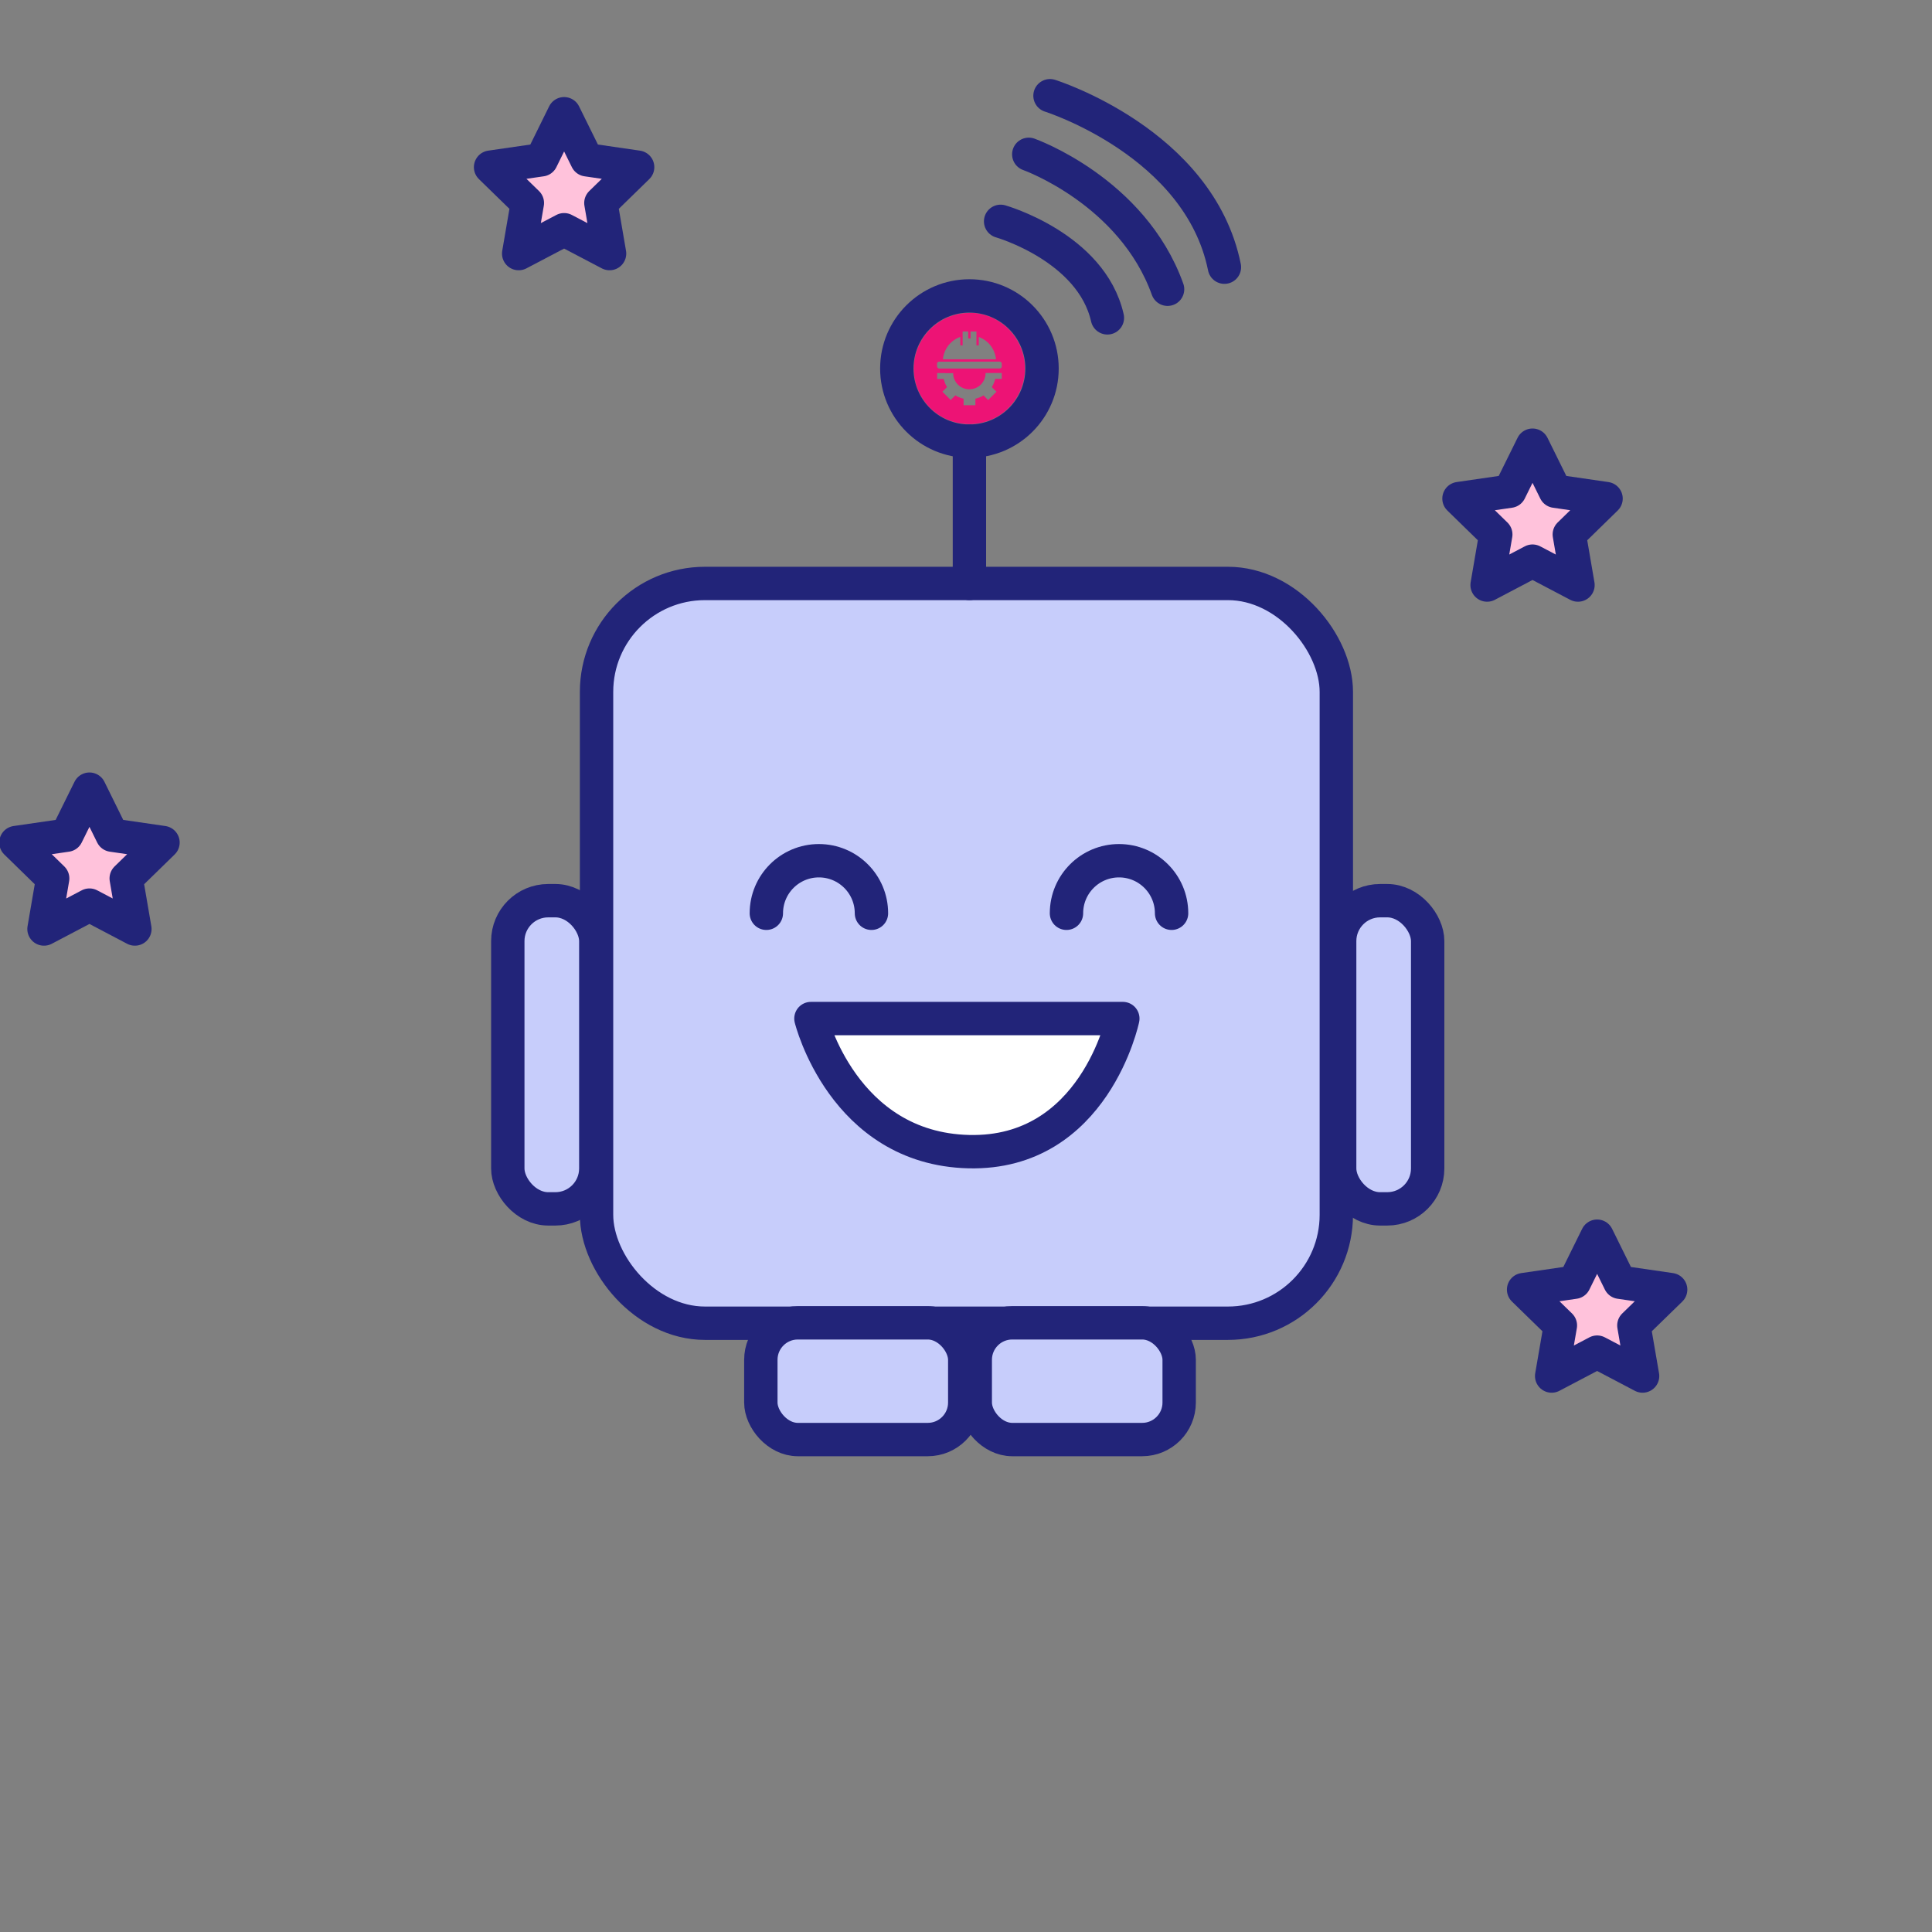 <?xml version="1.0" encoding="UTF-8" standalone="no"?>
<svg
   viewBox="0 0 463.22 463.22"
   version="1.1"
   id="svg879"
   sodipodi:docname="robots-51.svg"
   inkscape:version="1.2.1 (9c6d41e410, 2022-07-14)"
   xmlns:inkscape="http://www.inkscape.org/namespaces/inkscape"
   xmlns:sodipodi="http://sodipodi.sourceforge.net/DTD/sodipodi-0.dtd"
   xmlns="http://www.w3.org/2000/svg"
   xmlns:svg="http://www.w3.org/2000/svg">
  <rect x="0" y="0" width="463.22" height="463.22" fill="#808080" stroke="none"/>
  <sodipodi:namedview
     id="namedview881"
     pagecolor="#ffffff"
     bordercolor="#999999"
     borderopacity="1"
     inkscape:showpageshadow="0"
     inkscape:pageopacity="0"
     inkscape:pagecheckerboard="0"
     inkscape:deskcolor="#d1d1d1"
     showgrid="false"
     inkscape:zoom="2.2170891"
     inkscape:cx="231.38448"
     inkscape:cy="231.38448"
     inkscape:window-width="3840"
     inkscape:window-height="2054"
     inkscape:window-x="2549"
     inkscape:window-y="-11"
     inkscape:window-maximized="1"
     inkscape:current-layer="svg879" />
  <defs
     id="defs829">
    <style
       id="style827">
      .cls-1 {
        stroke: #e8eafb;
      }

      .cls-1, .cls-2, .cls-3 {
        stroke-miterlimit: 10;
      }

      .cls-1, .cls-3 {
        fill: none;
      }

      .cls-4 {
        fill: #ed1375;
      }

      .cls-5 {
        fill: #222479;
        font-family: NunitoSans-Bold, 'Nunito Sans';
        font-size: 64.49px;
        font-weight: 700;
      }

      .cls-2, .cls-3, .cls-6, .cls-7, .cls-8 {
        stroke: #222479;
        stroke-linecap: round;
        stroke-width: 8px;
      }

      .cls-2, .cls-6 {
        fill: #c7cdfb;
      }

      .cls-6, .cls-7, .cls-8 {
        stroke-linejoin: round;
      }

      .cls-7 {
        fill: #ffc2db;
      }

      .cls-8 {
        fill: #fff;
      }
    </style>
  </defs>
  <g
     id="Layer_5"
     data-name="Layer 5">
    <path
       class="cls-4"
       d="m232.39,75.04h0c-.15,0-.34,0-.43,0-.09,0-.25.01-.35.02-.1,0-.24.02-.31.02-.07,0-.22.02-.33.03-.11.01-.3.04-.43.05-.13.02-.31.05-.4.06-.09.02-.24.04-.32.06-.08.02-.21.04-.3.06-.08.02-.23.05-.32.08-.1.02-.24.06-.33.09-.08.02-.23.07-.33.1-.1.03-.24.08-.33.1-.08.03-.23.08-.32.11-.1.03-.24.09-.31.12-.08.03-.2.08-.27.11-.07.03-.2.09-.29.13-.09.04-.23.11-.32.15-.09.04-.24.12-.34.17-.1.05-.26.14-.36.19-.1.06-.25.14-.33.19-.08.05-.21.12-.28.17-.08.05-.21.13-.29.19-.08.05-.23.15-.32.22-.09.07-.25.18-.35.25-.1.07-.24.18-.31.24-.07.06-.18.15-.24.2-.06.05-.16.14-.23.19-.06.06-.18.16-.26.23-.08.07-.21.2-.29.28-.08.08-.22.22-.3.3-.08.08-.19.2-.25.26-.06.06-.15.16-.2.23-.05.06-.15.17-.2.24-.06.07-.14.18-.19.24-.05.06-.15.19-.22.28-.07.09-.17.23-.23.31-.05.08-.15.21-.2.3-.06.09-.15.22-.2.31-.05.08-.13.22-.18.3-.05.08-.12.2-.16.28-.04.07-.11.2-.15.28-.04.08-.12.24-.17.34-.05.1-.12.25-.15.32-.03.07-.09.2-.13.29-.04.09-.09.22-.13.3-.03.08-.09.22-.12.3-.03.09-.08.22-.1.29-.03.07-.07.2-.09.28-.03.08-.07.22-.1.31-.03.09-.07.24-.1.34-.03.1-.06.24-.08.32-.02.08-.05.21-.07.29-.02.08-.04.21-.06.28-.01.07-.04.2-.05.29-.01.08-.04.25-.06.36-.02.11-.04.3-.05.41-.01.11-.03.26-.03.33,0,.07-.02.21-.02.31,0,.1-.01.27-.02.39,0,.12,0,.31,0,.44s0,.32,0,.44c0,.12.01.29.02.39,0,.1.02.24.02.31,0,.07.02.22.03.33.01.11.04.3.06.43.02.13.05.31.06.4.02.09.04.24.06.32.02.08.04.21.06.3.02.08.05.23.08.32.02.1.06.23.08.3.02.07.06.21.09.32.03.11.09.27.12.37.03.1.09.26.13.36.04.1.09.25.12.33.03.08.08.2.11.26.03.06.08.18.11.25.03.08.09.2.13.28.04.08.09.19.12.26.03.06.09.17.13.25.04.07.11.2.16.29.05.09.13.23.18.31.05.09.14.22.19.31.05.08.13.21.18.27.04.07.12.18.18.26.05.08.16.22.23.32.08.1.19.25.25.32.06.08.15.19.2.25.05.06.14.16.19.23.06.06.16.18.23.26.07.08.24.25.37.39.13.13.31.3.39.37.08.07.19.17.26.23.06.06.16.14.23.19.06.05.18.15.26.21.08.07.23.18.32.25.09.07.24.17.32.23.08.06.2.14.26.18.06.04.18.12.26.17.08.05.22.14.31.19.09.05.23.13.32.18.09.05.24.13.33.18.1.05.27.14.39.19.12.06.29.13.37.17.09.04.22.09.29.12.07.03.19.08.27.11.08.03.2.08.27.1.08.03.22.08.32.11.1.03.26.09.36.12.1.03.24.07.33.1.08.02.23.06.33.09.1.02.23.06.29.07.06.01.16.04.23.05.06.01.18.04.27.05.09.02.23.04.31.05.09.01.24.04.34.05.1.01.27.03.36.04.1.01.23.02.3.03.07,0,.18.01.25.02.07,0,.18.01.26.02.08,0,.29,0,.47.01.2,0,.42,0,.57,0,.13,0,.32-.01.42-.02.1,0,.26-.02.35-.03.09,0,.24-.02.33-.03.09-.01.23-.03.32-.04.09-.01.23-.03.32-.05.09-.01.23-.04.32-.06.09-.02.23-.04.31-.06.09-.02.23-.05.31-.07.09-.02.22-.05.3-.07.08-.02.2-.05.27-.07.07-.02.17-.05.23-.07.05-.02.15-.05.21-.07.07-.02.2-.07.31-.1.1-.04.27-.1.36-.13.09-.04.24-.09.32-.13.08-.03.22-.09.31-.13.09-.04.23-.1.32-.14.09-.04.24-.12.34-.17.1-.05.24-.13.31-.16.07-.04.18-.1.25-.14.07-.04.19-.11.27-.16.08-.05.2-.12.28-.17.07-.05.2-.13.29-.19.09-.06.22-.15.29-.2.07-.05.2-.14.28-.21.08-.06.21-.16.28-.22.07-.06.18-.15.24-.2.06-.05.16-.14.23-.2.07-.06.18-.16.25-.23.07-.07.24-.23.37-.36.13-.13.28-.29.34-.35.06-.06.16-.17.22-.25.07-.08.17-.2.23-.27.06-.07.15-.18.2-.24.05-.06.14-.18.2-.26.06-.08.17-.22.23-.31.07-.09.18-.25.25-.36.07-.1.17-.26.22-.34.05-.09.14-.22.18-.3.05-.08.13-.23.19-.33.05-.1.14-.26.19-.35.05-.1.13-.25.17-.34.04-.09.11-.23.14-.31.03-.08.08-.19.11-.26.03-.06.08-.19.12-.29.04-.1.09-.24.12-.31.03-.08.08-.22.11-.32.03-.1.09-.26.12-.36.03-.1.07-.24.1-.33.02-.08.06-.23.09-.33.02-.1.06-.24.08-.32.02-.08.05-.22.06-.3.02-.08.04-.22.06-.32.02-.09.04-.27.06-.4.02-.13.04-.3.05-.4.01-.09.02-.22.03-.28,0-.07.02-.19.02-.28,0-.09.02-.23.02-.33,0-.1,0-.35,0-.61s0-.52,0-.61c0-.09-.01-.24-.02-.33,0-.09-.02-.21-.02-.28,0-.07-.02-.19-.03-.28-.01-.09-.03-.27-.05-.4-.02-.13-.05-.31-.06-.4-.02-.09-.04-.24-.06-.32-.02-.08-.04-.21-.06-.3-.02-.08-.05-.23-.08-.32-.02-.1-.06-.24-.09-.33-.02-.08-.07-.23-.1-.33-.03-.1-.08-.26-.12-.36-.03-.1-.08-.25-.11-.32-.03-.08-.08-.22-.12-.31-.04-.1-.09-.23-.12-.29-.03-.06-.08-.18-.11-.26-.03-.08-.1-.22-.14-.31-.04-.09-.12-.24-.17-.34-.05-.09-.13-.25-.19-.35-.06-.1-.14-.25-.19-.33-.05-.08-.13-.22-.18-.3-.05-.09-.15-.23-.21-.33-.06-.1-.16-.23-.21-.31-.05-.07-.15-.21-.22-.3-.07-.09-.18-.23-.24-.31-.06-.08-.15-.19-.2-.25-.05-.06-.14-.16-.19-.23-.06-.06-.16-.18-.23-.26-.07-.08-.21-.22-.3-.32-.1-.1-.25-.24-.33-.33-.09-.08-.2-.19-.25-.23-.05-.04-.16-.14-.24-.21-.08-.07-.19-.16-.25-.21-.05-.04-.15-.12-.22-.17-.07-.05-.18-.14-.26-.2-.08-.06-.21-.15-.28-.2-.08-.05-.19-.13-.26-.18-.07-.04-.18-.12-.25-.16-.07-.04-.19-.12-.28-.17-.09-.05-.22-.13-.3-.18-.08-.05-.22-.12-.3-.17-.09-.05-.22-.12-.3-.16-.08-.04-.22-.11-.31-.15-.1-.04-.24-.11-.32-.15-.08-.04-.23-.1-.34-.14-.11-.04-.28-.11-.38-.15-.11-.04-.27-.1-.38-.13-.1-.03-.25-.08-.32-.1-.07-.02-.21-.06-.29-.09-.09-.02-.25-.07-.36-.1-.11-.03-.28-.07-.39-.09-.1-.02-.25-.05-.32-.07-.07-.01-.22-.04-.33-.06-.11-.02-.26-.04-.35-.06-.09-.01-.23-.03-.32-.04-.09-.01-.25-.03-.36-.04-.11,0-.28-.02-.38-.03-.1,0-.28-.01-.39-.02-.12,0-.33,0-.48,0h0Zm-1.62,4.44h1.37v1.67h.56v-1.67h1.41v3.33h.56v-1.01c0-.56,0-1.01,0-1.01s.06.02.13.05c.07.03.18.07.24.1.07.03.21.1.32.15.11.06.27.14.35.19.08.05.2.12.27.17.07.05.17.12.24.16.06.04.16.12.21.16.06.05.16.13.23.19.07.06.19.18.28.26.08.08.19.19.23.24.04.05.12.14.18.2.05.06.14.18.2.26.06.08.14.19.18.26.04.06.11.17.15.23.04.07.1.17.14.24.04.07.09.18.13.24.03.07.09.19.12.26.03.08.08.19.11.26.03.07.07.19.1.28.03.09.07.21.09.27.02.06.05.16.06.23.02.06.04.17.06.24.01.07.04.19.05.27.01.08.03.21.04.27,0,.07.02.13.02.15v.02h-12.73s0-.09.02-.17c.01-.08.03-.19.03-.24,0-.05.02-.12.03-.16,0-.04.02-.11.03-.16.01-.05.03-.14.05-.21.02-.07.04-.17.06-.23.02-.06.05-.17.08-.25.03-.08.06-.19.09-.24.02-.06.06-.16.09-.23.03-.07.1-.22.15-.33.05-.11.13-.25.17-.31.04-.07.1-.17.14-.24.04-.07.11-.17.15-.23.04-.06.11-.15.15-.21.04-.06.11-.14.14-.18.03-.04.11-.13.16-.19.05-.06.16-.18.25-.27.09-.09.21-.21.27-.26.06-.05.16-.14.22-.19.06-.05.17-.14.25-.19.07-.06.19-.14.26-.18.07-.04.16-.11.21-.14.05-.03.15-.09.22-.13.07-.04.18-.1.25-.13.07-.03.17-.08.23-.11.06-.03.16-.07.22-.09.06-.02.14-.06.18-.07.04-.01.07-.03.07-.03,0,0,0,.46,0,1.02v1.02h.56v-3.33Zm1.68,7.22h7.3s.04.01.04.01c.02,0,.07.02.1.04.03.01.08.04.1.07.03.02.07.06.09.09.02.03.05.07.06.1.01.03.03.07.04.1v.05s.01.74.01.74v.05s-.04.07-.05.1c-.01.03-.04.07-.06.1-.02.03-.06.07-.09.09-.03.02-.08.05-.1.07-.03.01-.07.03-.1.04h-.05s-14.62.01-14.62.01h-.05s-.07-.04-.1-.05c-.03-.01-.08-.04-.1-.07-.03-.02-.07-.06-.09-.09-.02-.03-.05-.07-.06-.1-.01-.03-.03-.07-.04-.1-.01-.04-.01-.09-.02-.4,0-.3,0-.36,0-.41,0-.03.02-.08.03-.11.01-.03.03-.07.05-.09.02-.02.05-.06.07-.08.02-.02.06-.05.08-.07.02-.02.07-.04.09-.05.03-.01.07-.03.1-.03.05,0,.9-.01,7.35,0h0Zm-5.85,2.77h1.94v.06s0,.11,0,.18c0,.07.01.17.02.24,0,.07.02.17.03.22.01.06.03.14.04.18.01.04.03.12.04.17.01.05.04.13.06.18.02.05.05.14.08.21.03.07.08.19.12.26.04.08.09.18.12.22.03.04.07.11.09.16.03.04.07.11.11.16.03.05.1.13.15.19.05.06.13.15.18.21.05.06.14.15.2.2.06.05.15.13.21.18.06.05.15.11.19.15.05.03.12.08.17.11.05.03.14.08.2.12.06.04.17.09.23.11.06.03.15.07.21.09.05.02.14.05.2.07.06.02.15.05.2.06.05.01.13.03.17.04.04,0,.12.03.18.04.06.01.15.03.22.03.06,0,.18.02.26.02.08,0,.21,0,.31,0,.09,0,.22,0,.28-.02.07,0,.17-.02.24-.03.07-.01.17-.03.23-.04.06-.01.17-.04.23-.06.07-.02.16-.05.21-.07.05-.02.13-.05.18-.07.05-.02.15-.06.21-.09s.16-.08.21-.11c.06-.03.14-.08.19-.11.05-.03.13-.09.18-.12.05-.04.13-.1.17-.13.04-.03.12-.1.17-.15.05-.05.13-.12.17-.16.04-.04.1-.1.13-.14.03-.04.09-.11.13-.16.04-.05.1-.13.13-.18.03-.05.08-.12.11-.17.03-.05.08-.14.12-.2.04-.06.09-.17.12-.23.03-.06.07-.15.09-.21.02-.05.05-.14.07-.2.02-.06.05-.15.06-.2.01-.05.03-.13.04-.17,0-.04.03-.12.04-.18.01-.06.03-.16.03-.22,0-.07.02-.17.02-.24,0-.07,0-.14,0-.18v-.06h3.89v1.41h-.79s-.79,0-.79,0v.06s-.04.12-.06.19c-.02.08-.06.21-.09.3-.03.09-.07.22-.1.29-.03.07-.07.18-.1.25-.03.07-.09.19-.12.27-.04.08-.1.19-.13.25-.03.05-.09.16-.13.23-.04.07-.08.13-.08.13,0,0,.25.26.56.56l.56.55-1,1-1,1-.55-.56-.55-.56-.12.07c-.07.04-.19.11-.26.15-.08.04-.2.1-.26.13-.07.03-.17.08-.23.1-.06.03-.18.07-.26.1-.09.03-.2.07-.25.09-.05.02-.16.05-.23.07-.08.02-.18.05-.24.06l-.1.02v1.58h-2.83v-1.58h-.05s-.11-.04-.19-.06-.2-.06-.26-.07c-.06-.02-.17-.06-.24-.08-.07-.03-.18-.07-.24-.09-.06-.02-.17-.07-.24-.1-.07-.03-.17-.08-.22-.1-.05-.02-.14-.07-.2-.11-.06-.03-.16-.09-.22-.13-.06-.03-.1-.06-.11-.06s-.25.25-.56.56l-.55.56-1-1-1-1,.56-.55.56-.55-.06-.1c-.03-.06-.09-.15-.12-.21-.03-.06-.09-.17-.13-.24-.04-.07-.09-.19-.12-.26-.03-.07-.08-.18-.1-.25-.03-.07-.07-.2-.1-.27-.03-.08-.07-.21-.09-.28-.02-.08-.05-.19-.06-.24l-.02-.1h-1.58v-1.41h1.94Z"
       id="path831" />
    <rect
       class="cls-1"
       x="-840.74"
       y="-97.5"
       width="2653.28"
       height="715.91"
       id="rect833" />
    <polygon
       class="cls-7"
       points="21.45 189.21 26.89 200.24 39.08 202.01 30.26 210.61 32.34 222.74 21.45 217.01 10.55 222.74 12.63 210.61 3.82 202.01 16 200.24 21.45 189.21"
       id="polygon835" />
    <polygon
       class="cls-7"
       points="135.25 27.27 140.7 38.31 152.88 40.08 144.07 48.67 146.15 60.8 135.25 55.08 124.36 60.8 126.44 48.67 117.62 40.08 129.81 38.31 135.25 27.27"
       id="polygon837" />
    <polygon
       class="cls-7"
       points="367.44 106.74 372.89 117.77 385.07 119.54 376.26 128.14 378.34 140.27 367.44 134.54 356.55 140.27 358.63 128.14 349.81 119.54 361.99 117.77 367.44 106.74"
       id="polygon839" />
    <polygon
       class="cls-7"
       points="382.93 296.39 388.38 307.43 400.56 309.2 391.74 317.79 393.83 329.92 382.93 324.19 372.03 329.92 374.12 317.79 365.3 309.2 377.48 307.43 382.93 296.39"
       id="polygon841" />
  </g>
  <g
     id="Layer_2"
     data-name="Layer 2">
    <g
       id="g876">
      <rect
         class="cls-2"
         x="143.03"
         y="139.89"
         width="177.37"
         height="177.37"
         rx="26"
         ry="26"
         id="rect848" />
      <circle
         class="cls-3"
         cx="232.43"
         cy="88.36"
         r="17.41"
         id="circle850" />
      <line
         class="cls-2"
         x1="232.43"
         y1="105.78"
         x2="232.43"
         y2="139.89"
         id="line852" />
      <rect
         class="cls-6"
         x="182.42"
         y="317.16"
         width="48.89"
         height="27.99"
         rx="8.87"
         ry="8.87"
         id="rect854" />
      <rect
         class="cls-6"
         x="233.83"
         y="317.16"
         width="48.89"
         height="27.99"
         rx="8.87"
         ry="8.87"
         id="rect856" />
      <rect
         class="cls-2"
         x="121.75"
         y="215.95"
         width="21.1"
         height="73.89"
         rx="9.69"
         ry="9.69"
         id="rect858" />
      <rect
         class="cls-2"
         x="321.2"
         y="215.95"
         width="21.1"
         height="73.89"
         rx="9.69"
         ry="9.69"
         id="rect860" />
      <path
         class="cls-3"
         d="m251.75,22.95s35.79,11.22,41.82,41.11"
         id="path862" />
      <path
         class="cls-3"
         d="m246.66,37s24.84,8.79,33.28,32.35"
         id="path864" />
      <path
         class="cls-3"
         d="m239.91,53.07s21.77,6.19,25.6,23.14"
         id="path866" />
      <g
         id="g874">
        <path
           class="cls-8"
           d="m194.43,244.21h74.78s-6.78,32.65-36.95,31.91c-30.17-.74-37.83-31.91-37.83-31.91Z"
           id="path868" />
        <path
           class="cls-3"
           d="m255.7,218.97c0-6.96,5.64-12.6,12.6-12.6s12.6,5.64,12.6,12.6"
           id="path870" />
        <path
           class="cls-3"
           d="m183.74,218.97c0-6.96,5.64-12.6,12.6-12.6s12.6,5.64,12.6,12.6"
           id="path872" />
      </g>
    </g>
  </g>
</svg>

